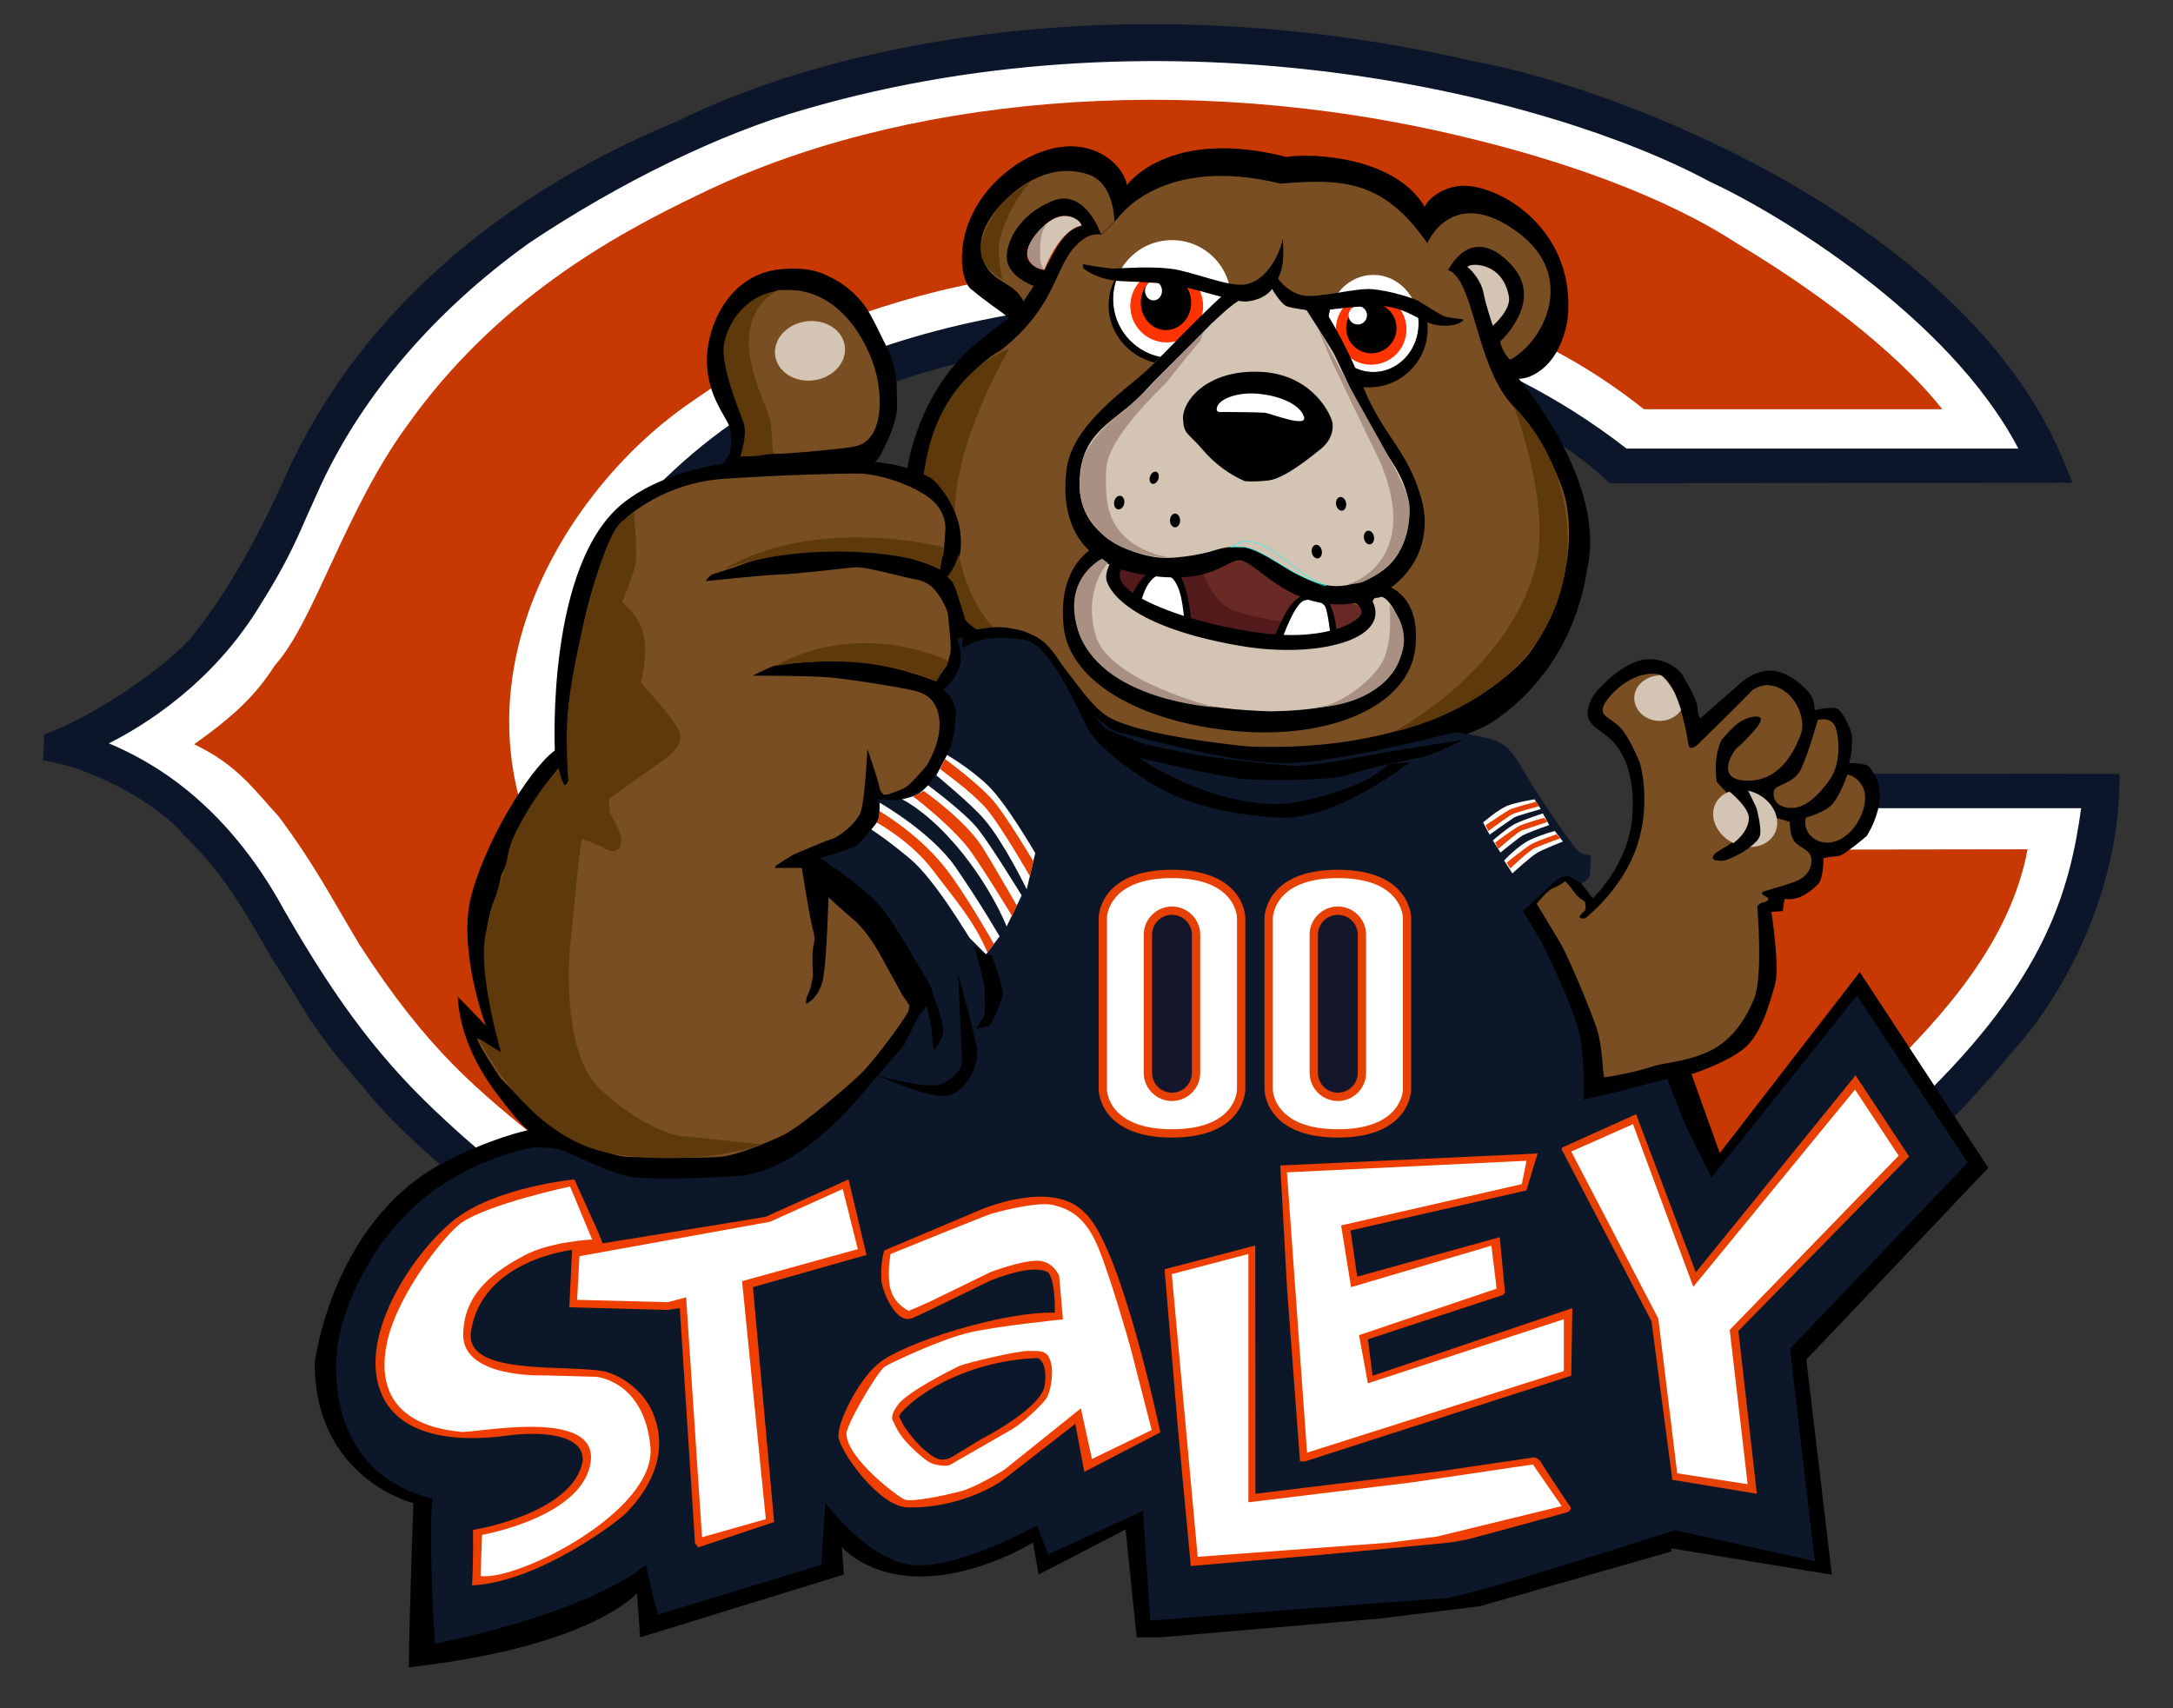 <?xml version="1.0" encoding="utf-8"?>
<!-- Generator: Adobe Illustrator 27.9.2, SVG Export Plug-In . SVG Version: 6.00 Build 0)  -->
<svg version="1.1" id="Camada_2" xmlns="http://www.w3.org/2000/svg" xmlns:xlink="http://www.w3.org/1999/xlink" x="0px" y="0px"
	 viewBox="0 0 1200 943.3" style="enable-background:new 0 0 1200 943.3;" xml:space="preserve">
<rect x="0" y="0" width="1200" height="943.3" fill="#333333" stroke="none"/>
<style type="text/css">
	.st0{fill-rule:evenodd;clip-rule:evenodd;fill:#0B162A;}
	.st1{fill-rule:evenodd;clip-rule:evenodd;fill:#FFFFFF;}
	.st2{fill-rule:evenodd;clip-rule:evenodd;fill:#C83803;}
	.st3{fill:#794E22;}
	.st4{fill:#D4C4B3;}
	.st5{fill:#5D390B;}
	.st6{fill:#692A25;}
	.st7{fill:#531A1B;}
	.st8{fill:#FFFFFF;}
	.st9{fill:#FF3300;}
	.st10{fill:none;stroke:#00FFFF;stroke-width:0.288;stroke-miterlimit:10;}
	.st11{fill:#A89182;}
	.st12{fill:#0C172A;}
	.st13{fill:#E64002;}
	.st14{fill:#EE3F00;}
	.st15{fill:#14172C;}
	.st16{fill:#0C172C;}
</style>
<g>
	<g>
		<path class="st0" d="M375.4,66.3C244.4,120.5,184.9,202.6,158.1,262c-17.3,38.6-34.2,67.5-53.3,91.1C85.2,373.5,49.4,396,28.4,404
			l-3.9,1.5l-0.7,14.3l5.4,1.1c27.1,5.4,60.9,25.8,71.8,39.7c14.1,14.2,23.9,23.9,48.6,67.7c0.3,0.5,12.6,20,12.6,20
			c8,13.5,16.3,27.4,38.5,52c17.1,24,98.7,99.3,187.6,131.7c62.4,31,144.5,46.3,250.1,46.5c155.1,0.9,272.5-33,380.7-109.9
			c44.8-34.8,59.4-48.7,97.2-93.6c25.3-29.9,52.9-82.7,54.1-141.1l0.1-6.5l-219.5-0.2l-1.2,4.9c-17.8,71.6-90,116.3-131.4,136.5
			c-108.1,46-244.2,46.5-346.5,1.3c-95.6-47.9-146.4-112.7-142.8-182.3c3.6-71,64.1-138.8,153.9-172.8
			c173.8-63.7,340.9-8.9,404,50.3l1.8,1.7l255.7-0.2l-3.5-8.7c-52.6-133.3-242.8-208.5-326.7-224C626.6-9.3,464.5,22.4,375.4,66.3"
			/>
		<path class="st1" d="M143.9,333.8c13.3-21.1,18.7-33,25.9-49.5l7.8-17.3c23.6-50.1,63.2-96,114.6-132.8
			c50.2-33.6,105.8-60.6,152.5-73.9c202.6-58.9,409.7-8.3,499.5,40c35.5,16.3,131.6,73.3,170.4,147.4H898.2
			c-150.7-117.2-354-87.4-454.2-38.5c-40.5,22.5-64,40.6-93.5,72.1c-45.8,55.4-70.4,149.7,10.1,234.3c36.4,35.4,72.7,59.3,118,77.9
			c104.8,43.4,251.9,38.6,357.6-11.8c67.5-35.2,112.4-82,130.6-135.4h182.5c-6.5,46.4-20,94.3-89.2,161.3l-7.7,6.9
			c-33.5,30.3-79.5,71.7-169.2,104.5c-153.1,59.4-382,52.5-510.4-15.2l-8.1-4.1c-28.9-14.4-68.4-34.2-118.2-80.5
			c-34.8-31.9-59-63.4-89.4-116.3C124,442,82.4,419.9,60.1,410.5C79.6,400.7,117.7,377.3,143.9,333.8"/>
		<path class="st2" d="M151.8,367.4c21.7-24,38.8-85.7,73.1-132.5C273.6,166.3,338,130.3,386,107.4c109.7-53.7,267.3-69,421.6-32
			c56,13.3,112,33.1,151.9,59.2c40,23.8,86.8,58,113.1,91.4H907.8c-48.9-39.1-102.6-58-150.6-68.3c-53.7-13.7-138.2-21-238.8,3
			c-59.4,14.8-100.5,35.4-140.5,64c-78.8,56-165.6,203.1-11.4,331.1c50.3,42.5,92.5,56.2,139.4,72.4c86.8,25.1,195.4,20.3,258.2,3.2
			c94.8-25.1,130.2-58.3,161.1-84.5c28.6-27.4,52.6-60.6,59.2-77.7l135.3-0.2c-9.4,50.5-45.9,91.6-81.3,125.9
			C997.7,633,967.4,653,907.6,683c-140.1,67.2-345.7,64.9-472.5,19c-65.1-23.8-83.4-34.5-132.5-68.5c-40-32.2-66.3-53.5-104-111.7
			c-17.1-28.6-25.1-44.6-44.6-70.8c-13.7-14.9-22.9-28.6-46.8-40C129.2,395.4,141.2,384,151.8,367.4"/>
	</g>
	<path d="M873.1,487.7l6.5,8.4c0,0,19.5-18.5,21.7-44.2c2.3-25.7-6.3-38.4-11.7-43.5s-8.6-5.7-11.5-9.9s-0.7-10.9,2.6-15.4
		c3.2-4.6,17.3-18.3,28.4-19c11-0.8,18.1,5.9,19.4,7.8s8.8,14.5,8.9,18.8c0.2,4.3,1.5,6,1.5,6l19.6-17.1c0,0,9.1-9.7,19.4-9.3
		s19.6,9.9,21.9,13.3c2.3,3.4,2.3,8.6,2.3,8.6s9.9-2.5,12.9-0.6c3,1.9,7.2,11.6,7.6,14.1s-0.2,6.3,0,7.8c0.2,1.5-1.5,8-1.5,8
		s8.8-0.4,11,1.9c2.3,2.3,7.4,9.8,5.7,20.2c-1.7,10.4-7,18.1-7,18.1s-7,5.9-8.8,7c-1.7,1.1-4.4,4-8,4.2s-7,1-7,1s0,11.4-3,14.3
		c-3,2.9-9.5,9.5-18.5,8.2c-0.6,3-1,6.7-1,6.7l-6.3,0.5c0,0,4.7,30.2,2.1,39.7c-2.7,9.5-7.4,27.8-17.3,35.8
		c-9.9,8-28.9,14.1-28.9,14.1l15.6,43.6l77.3-100l71,108.1L997.5,750.8l14.1,118.8L922.8,855l0.4,1.7l-105.9,30.3l-54.5,6.7
		l-122.2,10.5h-12.9l-6.1-59.6l-48,24.9l-3.2-17.7c0,0-27.6,17.5-59.2,18.7s-46.3-16.2-46.3-16.2l1.1,15.2l-112.5,34.7l-1.7-24.4
		c0,0-25.3,29.7-126,40.9c0-22.3,2.5-90.6,2.5-90.6s-54.5-13.5-54.5-77.3c0,0,8.8-75.2,68-109.1c28.2-15.2,49.8-19.6,49.8-19.6
		l550.7-133.1l24.2-14.3L873.1,487.7z"/>
	<path class="st3" d="M848.6,499.1c0,0,5.9-7.4,8.9-8.6c3-1.1,7-3.8,7-3.8s2.9,3.2,5,6.2c2.1,3,5.7,4.9,5.7,4.9s1,4,0,5.1
		c-1,1.1-4,3.2-2.5,4s2.9,0,2.9,0s20.5-15.6,28.5-40c8-24.4,1.5-45.5,1.5-45.5s-6.2-16.2-12.6-21.3c-6.5-5.1-8.1-4.8-7.9-8.8
		c0.2-4,13.4-20.3,29.1-19.2c12.6-0.1,18.2,39,18.2,39c0.8,4.8,6.1-0.9,6.1-0.9s25.9-25.3,28.2-28.1c0,0,6.5-6.9,16.4-1.9
		c9.9,5,14.2,18.3,11.3,25.5c-2.9,7.2-10.2,25.4-29.2,25.4s-8.1-16.7-5.3-18.7s10.5-10.6,11.3-12.1c0.8-1.5,2.8-4.6-1.3-4.6
		c-4.1,0-9.1,1.9-14.3,7.5c-5.2,5.6-5.5,5.3-7.1,11.8c-1.7,6.5-0.8,15.1-0.5,16.5s17.5,16.9,17.5,23.5c0,6.6-17,15-18,16
		c-1,1-2.9,2.9-0.6,3.8c2.3,0.9,4.4,0.6,5.7,0.3c1.3-0.4,15.7-5.7,19.5-14.1c3.8-8.4-6.7-22.8-6.7-22.8l6.1,0.5c0,0,0,7.7,4.1,10.5
		c4.1,2.8,12.3,4.1,12.7,4.8c0.4,0.8-0.3,8.5,3.8,11.9c4.1,3.4,9.5,4.2,8,11.7c-1.5,7.5-9.6,9.5-11.8,10.3
		c-2.2,0.8-12.2,3.8-13.5,4.1c-1.3,0.3-2.7,1.3-1,2.3c1.7,1,3,1.4,2.7,2.5c-0.4,1.1-2.4,1.4-3.7,1.8s-2.4,1.9-2.4,1.9
		s3.4,38.7-1.8,51.2c-5.2,12.4-13.2,24.2-26.9,29.8s-21.6,4.8-30.7,7.9c-9.1,3-24.1,5.6-25,5.5c-0.9-0.1-0.9-16.6-4.1-26.5
		s-15-38.2-19.3-45.9S848.6,499.1,848.6,499.1z"/>
	
		<ellipse transform="matrix(0.448 -0.894 0.894 0.448 127.608 1111.174)" class="st4" cx="964" cy="452.2" rx="15.1" ry="18.3"/>
	<path d="M947.9,431.5c0,0,18.5,12.7,17.9,20.7c-0.6,8-8.7,13.5-8.7,13.5l-6.2,3.1l-4.2,6c0,0,5.3,0.6,8.3-0.7
		c2.9-1.3,5.4-2.5,7-3.5s9.2-5.3,10-9.6s-2-14.8-2-14.8l-6-12.5L947.9,431.5z"/>
	<path d="M622.2,102.4c0,0,22.6-32.5,88.3-15.7c13.2-2.3,59.8-0.5,76.3,27.6c1.8-4.8,10.9-11.8,21.8-11.7
		c20.9,0.1,62.6,25.2,57,74.5c-5.5,29.2-24,32.5-26.9,32c1.4,1.8,48.7,57,37.8,105.1c-9.6,63.2-56.5,86.9-56.5,86.9
		s-63.9,30.3-112,29.2s-110.2-22.4-110.2-22.4s-106.6-31.4-96.7-149.7c0,0,5.7-41.4,37.4-68s24.1-13,33.1-30.6
		c9.3-18.1,15.5-34.7,27.5-35C608.3,124.2,622.2,102.4,622.2,102.4z"/>
	<path class="st3" d="M617.4,120.4c0,0,23.8-35.2,89.7-19c35-3,57.3-1.5,81.1,32.9c0,0,6.1,11,11.6,14.9c14.5,5.1,15,53.7,36.2,75.4
		c6.3,6.9,19.7,24.8,27,45.8c7.2,21.1,4.1,59.7-18.3,90.1c0,0-40.4,56.1-155.3,51.7c0,0-61.1-5.5-78.4-17
		c-17.3-11.6-30.3-46.7-52.3-48c-22-1.3-18.7,2.3-18.7,2.3s-5.5-4.2-6.6-6.6c-1.1-2.4-4.6-15.5-6.1-18.5c-1.5-3-4.3-5.6-4.3-5.6
		s15.7-11.3,2.2-40.5c-5-12.1-15.4-15-15.4-15s8.4-50.5,43.3-70.2c34.4-27.3,28-50.8,47-62.2c4.7-2.3,8.1-1.3,8.1-1.3L617.4,120.4z"
		/>
	<path class="st5" d="M836,224.6c0,0,21.4,54.7,11.6,90c-16,57.5-78.2,89.6-78.2,89.6s81.7-15.7,94.6-87.2
		C873.9,258.7,836,224.6,836,224.6z"/>
	<path class="st6" d="M615.5,314.8c0,0-8.1,17.7,67,36.8c40,10.2,67.8-5.1,69.7-7.2c1.9-2.2,2.4-8.4,2.4-8.4s-12.3-4.3-22.8-7.2
		c-10.5-2.9-34.5-19-45.9-19s-16.8,3.8-28.9,4.1C644.6,314,615.5,314.8,615.5,314.8z"/>
	<path class="st7" d="M662.2,310.9c0,0,5.6,18.7,15.6,24.5c10,5.8,36.3,8.5,36.3,8.5l-10.8,9.4c0,0-63.7-13.5-72.2-17.4
		c-8.5-3.9-16.4-12.7-16.6-14.5s0-8.6,0-8.6L662.2,310.9z"/>
	<path d="M738.2,350c0,0-0.9-22.3-11.6-22s-14.1,3.2-23,23.9c-2.4,5.6,14.9,0.8,14.9,0.8L738.2,350z"/>
	<path class="st8" d="M708.4,351.9c0,0,6.6-18.8,11.9-20.3c5.3-1.5,10.2,0.8,11.6,3.6s2.8,15.3,2.8,15.3L708.4,351.9z"/>
	<path d="M657.7,342.3c0,0-2-29.1-12.7-29.6c-14.5-0.6-20.4,17.6-20.4,17.6l17.8,10.9L657.7,342.3z"/>
	<path class="st8" d="M630.2,332.1c0,0,3.3-15.2,12.3-14.9c9,0.4,10.5,15.6,11.4,24.1s-15.7-5.3-15.7-5.3L630.2,332.1z"/>
	<path d="M553.6,172.8c0,0-9.9-6.9-16.8-12.7c-7.5-4.1-13.6-43,24.5-69.3c39.1-25.1,64.9,3.3,61.1,17.5c-3.8,14.2-1.3,4.8-1.3,4.8
		l-21.6,15c0,0-8.5-18.3-24.1-2.3c-20.1,20.6,2.6,24.4,4.3,23.5c1.7-0.9-17.6,29.9-17.6,29.9L553.6,172.8z"/>
	<path class="st3" d="M788.2,134.3c0,0,13.7-32.8,50-6c33.7,24.9,13.2,61.5-4.3,70.3c-4.4-4.1-5.5-10-5.5-10s25.1-22.5,6-42.6
		c-22.1-23.4-34.6,3-34.6,3s-7.5-3.2-8.1-6.6C791.2,139.2,788.2,134.3,788.2,134.3z"/>
	<path class="st4" d="M810.4,147.5c2.5,1.9,7.6,7.6,8.9,14.5c1.3,6.9,5.1,17.9,5.1,17.9s10-8.6,8.9-15.9
		C829.8,143.6,810.4,145.3,810.4,147.5z"/>
	<path class="st3" d="M565.2,166.4l5.7-8.5c0,0-14.3-4.8-14.9-15.4c-0.4-9.1,6.8-24,25.1-31.5c18.2-7.5,27,18.5,27,18.5l7.3-7.3
		c0,0,0.1-20.9-14.2-25.8c-16.5-5.7-31,1.9-39.5,8.4s-23.5,21.3-19.4,36.7S559.5,154.5,565.2,166.4z"/>
	<path class="st4" d="M576.7,148.9c0,0,7.9-21.8,20.6-24.4c-1-3.9-11.4-10.3-22.3,1.8C563.3,138.2,566.1,146.2,576.7,148.9z"/>
	<circle class="st8" cx="647.2" cy="165.2" r="32.6"/>
	<circle class="st9" cx="644.3" cy="169" r="20.1"/>
	<ellipse cx="643.9" cy="167.1" rx="13.9" ry="15.2"/>
	<ellipse class="st8" cx="637" cy="160.6" rx="4.7" ry="5.3"/>
	<ellipse class="st8" cx="758.4" cy="178.6" rx="25" ry="26.8"/>
	<circle class="st9" cx="757.2" cy="181.9" r="19.5"/>
	<circle cx="757.3" cy="181.2" r="13.9"/>
	<circle class="st8" cx="749.8" cy="174.1" r="5.1"/>
	<path d="M604.5,302.1c0,0-20.9,9.6-17.1,44.2c3.3,30.1,42.1,52.5,94.6,57.4c52.4,4.8,95.6-13.6,99.5-45.3s-17.8-35.7-17.8-35.7
		l-16.8,9.1c0,0,6.5,3.4,4.7,7.5s-20.4,16.1-61.4,9.4s-60.1-18.3-62.5-19.7c-2.4-1.4-9.4-6.6-9.4-10.9c0-4.3,2.7-6.3,2.7-6.3
		L604.5,302.1z"/>
	<path class="st4" d="M612.8,311.6c0,0-2.3,4.3-1.9,8c0.4,3.7,8.2,25.5,73,36.9c43.2,7.6,84.4-3.3,74.1-24.4c1.2-3,1.8-1.3,4.6-2.5
		c7.9-1,42.7,62.2-61.2,63.2c-72.6-2-108.5-26.4-107.5-56.2c0.7-20.9,14.9-28.2,14.9-28.2L612.8,311.6z"/>
	<path d="M701.3,153.7c0,0-7.1,1.9-11.7,3.9c-1.1,0.5-6.3-1-8.1,0.3c-13.1,9.9-40.9,40-48.7,47.1c-11,10-40.3,29.5-43.7,53.5
		c-2.8,20.1,0.1,51.5,40.8,58.6c40.7,7.1,47.3-9.3,55.8-7.5c8.5,1.8,24.4,24,53.4,24.2c29,0.2,55-25.8,45.8-58.6
		c-7.5-26.9-21.5-34.7-32.3-62.1c-10.8-27.4-23.7-45.9-23.7-45.9s-14.3-2.8-20.8-7.2C704,157.2,706.5,154.1,701.3,153.7z"/>
	<path d="M640.7,197.1c-14.8-3-26-16.2-26-31.9c0-4,0.7-7.9,2.1-11.5c0.6-1.6,0-1.6-0.9,0.1c-2.3,4.4-3.7,9.5-3.7,14.8
		c0,15.2,10.7,27.9,25.2,31.6C639.4,198.4,639.7,198,640.7,197.1z"/>
	<path d="M787.4,173.1l-4.7-0.8c0.2,0.9,0.4,1.9,0.5,2.9c0.1,1.1,0.2,2.3,0.2,3.5c0,14.8-11.2,26.8-25,26.8c-13.8,0-25-12-25-26.8
		c0-3.6,0.7-7.1,1.9-10.2l-5.7-5.8c-1.3,1.8-2.4,3.8-3.3,5.9c-1.7,3.9-2.7,8.3-2.7,12.9c0,17.9,14.5,32.4,32.4,32.4
		c17.9,0,32.4-14.5,32.4-32.4c0-1.3-0.1-2.5-0.2-3.7C788,176,787.8,174.6,787.4,173.1z"/>
	<path class="st4" d="M685.8,165.2c0,0,8.1-0.9,9.9-2c1.8-1.1,3.6-3.6,5.8-3.6s2,0.2,2.3,0.7c0.4,0.5,3.2,7.2,7.9,8.6
		s9.8,2.3,9.8,2.3s13.8,21.5,15.3,24.4s10.2,21.7,10.2,21.7s16.5,30.5,18.4,33c1.9,2.5,14.2,18.7,12.8,34.7s-7.6,33-34.7,38.2
		c-23.4,4.2-43.9-21.5-58.6-21.2c0,0-6.5-0.6-13.5,1.7c-6.9,2.3-25,6-35.5,3.6c0,0-41-6.2-39.7-41.4c0.5-27.9,19.9-33,34.3-48.1
		l6.3-6.7c0,0,29.7-29.7,31.8-32C670.9,177,681,167,685.8,165.2z"/>
	<path d="M687.5,265.7c0,0-12.4-4.6-23.1-17.1c-8.6-10.1-10.7-8.4-11.1-17.5c-0.4-9.1,12.4-26.8,42.1-25.8
		c29.7,1,40.1,24.5,40.5,28.6s-0.9,9.5-6.6,14.1c-5.7,4.6-19.9,16.2-28.7,17.3C691.9,266.3,687.5,265.7,687.5,265.7z"/>
	<path class="st8" d="M674.5,227.5c0,0-3.8,0.8-2.2-3.2c1.6-4,10.8-7.8,22-6.9c11.2,0.9,23,5.3,25.7,12.4c2.7,7.1-18.2-1.6-21.8-1.9
		S674.5,227.5,674.5,227.5z"/>
	<path class="st10" d="M662.9,185.1"/>
	<path class="st10" d="M684.2,300c0,0,2.7-2.3,10.4,0c7.7,2.3,26,18.3,29,19.2c0,0,4.8,2.7,8.6,4c1,2-18.1-7.3-18.1-7.3
		s-13.9-8.6-17.3-10.2c-3.4-1.6-8-3.9-11.7-3.6c-3.7,0.3-5.4,0.1-5.4,0.1L684.2,300z"/>
	<path class="st11" d="M662.9,188.1c0,0-15.6,18.7-17.3,21.4s-33.9,31-34.7,49.7s-0.2,38.2,28.9,47.4l7.2,1.5c0,0-26-0.2-39.1-13.9
		c-14.7-15.3-11.9-27.9-10.4-38.1c1.5-10.3,15.2-23.5,19.1-26c3.9-2.5,16.1-14.3,16.1-14.3l15.8-16.2l16.1-16.2L662.9,188.1z"/>
	<path class="st11" d="M744.2,322.6c0,0,18.6-4.4,24-25.8c5.4-21.3-8.7-47.3-8.7-47.3l-7.9-16.3l-16.7-34.8l-7.7-18.5l18.7,34.8
		l20.8,37.2c0,0,11.2,20.2,11.6,26.7c1.1,18.5-6.5,34.3-25.3,42.6C750.1,322.5,744.2,322.6,744.2,322.6z"/>
	<ellipse transform="matrix(0.345 -0.938 0.938 0.345 170.003 771.115)" cx="637.8" cy="263.7" rx="3.5" ry="2.4"/>
	<ellipse cx="648.9" cy="287.4" rx="2.8" ry="3.8"/>
	<ellipse transform="matrix(0.985 -0.173 0.173 0.985 -41.754 130.695)" cx="727.2" cy="304.3" rx="2.8" ry="3.8"/>
	<ellipse transform="matrix(0.985 -0.173 0.173 0.985 -39.963 135.582)" cx="756" cy="296.5" rx="2.8" ry="3.8"/>
	<ellipse transform="matrix(0.985 -0.173 0.173 0.985 -36.962 132.617)" cx="740.6" cy="277.9" rx="2.8" ry="3.8"/>
	<ellipse transform="matrix(0.201 -0.98 0.98 0.201 221.504 827.325)" cx="618" cy="277.9" rx="3.8" ry="2.8"/>
	<path class="st11" d="M611.8,310.9c0,0-13.9,14.1-6.8,39.8c7.1,25.7,66.2,39.9,66.2,39.9s-64.7-3.4-76.3-43.9
		c-8-27.8,13.7-38.2,13.7-38.2L611.8,310.9z"/>
	<path class="st11" d="M767.3,334c0,0,2.2,19.7-3.8,31.3s-25.5,24.6-34.8,25c-9.3,0.5,34.7,2.5,45-28.2
		C779.7,346,767.3,334,767.3,334z"/>
	<path class="st5" d="M557.4,192.6c0,0-31.9,52.9-30.1,94.8s21.7,59.5,21.7,59.5l-25.7,5c0,0-16.2-64.6-12.8-92.3
		C518.2,205.3,557.4,192.6,557.4,192.6z"/>
	<path d="M597.9,147.8c0,0,7.3,7,22.2,7.5c14.9,0.5,23.9,1.4,27.7,1.8c3.8,0.4,27.7,7.1,27.7,7.1s8.3,2.3,12,2.3
		c3.6,0,12.1-1.7,15.8-8.2c3.7-6.5,6.1-9.8,5.2-26.5c-3.4,14-12.2,24.5-21.7,25.4s-28.8-7.4-40.2-8.8s-26.4-0.3-31-0.1
		c-4.6,0.1-17.6-2.4-17.6-2.4V147.8z"/>
	<path d="M808.3,176.4c0,0-1.8,4-12.6,3.4c-10.8-0.5-18.5-11.2-35.9-10.9s-31.3,3.4-34.7,2.8s-12.3-1.4-15-2.8s-8.1-9.3-8-10.7
		c0.1-1.5,2.7-5.6,2.7-5.6s5.5,8.7,14.5,10.5s29.1-4.3,38.7-3.4c9.6,0.9,21.6,4.7,24.6,6.2c3,1.5,13.3,8.4,15.7,9
		S808.3,176.4,808.3,176.4z"/>
	<path class="st12" d="M873.1,487.7c0,0,4.8-1.1,5-5.7s0.9-8.4,0-9.5c-0.9-1.1-3.5,0.8-7.7-3.8c-4.2-4.6-21.3-30-26.3-38.4
		s-8.8-16.1-15.2-19.9s-25.9-6-25.9-6s-62.5,16.6-92.5,17c-30.1,0.4-85-15.4-92.6-17s-21.6-17.6-21.6-17.6s-14.5-34.3-32.3-38.6
		c-17.8-4.3-40.7,3.7-40.7,3.7s6.6,9.4,4.7,12.1c-1.9,2.7-10.7,17.5-10.7,17.5s9.9,5.3,5.3,20.9c-4.6,15.6-7,23-12.7,27.9
		c-5.6,4.9-16.7,9.8-16.7,9.8l-9.5-1.1c0,0,0.4,9.5-3.4,14.1c-3.8,4.6-4.2,10.7-13.3,13.3c-9.1,2.7-28.6,11.4-28.6,11.4
		s40,27.4,48.4,41.9c8.4,14.5,18.7,36.6,18.7,36.6l-12.9,27.4c0,0-34.3,38.8-54.1,48c-19.8,9.1-49.9,19-68.2,16.8
		c-18.3-2.3-44.6-6.5-53.3-11s-22.1-3.9-22.1-3.9s-33.5,5.1-62.1,29.1s-43.8,60.2-46.5,81.1c-2.7,20.9-0.4,70.8,52.5,83.8
		c-2.3,20.9,1.3,80.1,1.3,80.1s80.2-15,116.7-43.5c3.4,17.1,6.5,27.4,6.5,27.4l90.2-27.4l2.3-34.3c0,0,24.5,33.4,50,34.5
		c25.5,1.1,66.9-22,66.9-22l6.1,16l52.4-24l4,60.5c0,0,147.7-11.4,161.8-12.2c14.1-0.8,127.9-37.7,127.9-37.7l77.3,17.1l-13.7-117.3
		l98.2-102.8l-61.3-92.2l-80.3,100.5l-14.9-30.1l-9.5-24.4l-29.7,7.6l-16.4,3.9c0,0,0.7-19.5-2-34.8c-2.8-15.2-21.3-52.3-21.3-52.3
		l-10.3-17.1l13.1-12.1c0,0,5.3-5.3,7.2-6.1c1.9-0.8,4.7-1.1,4.7-1.1L873.1,487.7z"/>
	<path class="st8" d="M571.7,471.1c0,0-16-27.6-26.1-37.3S523,416.9,523,416.9l-1.8,3.4l-4.1,7.9c0,0,18.6,15.2,26.4,24.2
		c10.8,12.5,23.5,38.7,23.5,38.7L571.7,471.1z"/>
	<path class="st13" d="M521.8,419.1l-2.7,5.6c0,0,16.3,11.7,24.5,20.6c8.2,8.9,25.1,38.5,25.1,38.5l2-8.1c0,0-12.8-21.5-20.6-31.6
		S521.8,419.1,521.8,419.1z"/>
	<path class="st8" d="M498.1,441.4c0,0,6.2-1.2,9.1-3c2.9-1.8,5.2-4.8,5.2-4.8s20.1,14.7,27.7,24.2c7.5,9.5,24.1,36.7,24.1,36.7
		l-8.3,17.1c0,0-9.8-25.3-32.1-49.4C509,446.3,498.1,441.4,498.1,441.4z"/>
	<path class="st13" d="M510,436.7c0,0,22.9,16,32.5,31.1c4.5,7.1,19,32.2,19,32.2l-2.5,6c0,0-19.8-32.7-25.9-39.7
		c-12.3-14.2-28.9-26.5-28.9-26.5S509.7,437.4,510,436.7z"/>
	<path class="st8" d="M485.8,443.3c0,0,28.4,16.1,41.9,35.6c13.5,19.5,24.3,38.2,24.3,38.2l-7.5,9.9c0,0-7.9-8-8.9-8.9
		c-1-1-19.1-32.3-33.2-44c-14.1-11.7-21.5-16.2-21.5-16.2s4.3-3.7,4.6-7C485.7,447.5,485.8,443.3,485.8,443.3z"/>
	<path class="st13" d="M548.8,521.2c0,0-16.4-29.1-27.5-42.8c-15.2-18.8-35.7-30.5-35.7-30.5s0,3-0.4,4.1c-0.5,1.1-1.1,2.2-1.1,2.2
		s18.9,10.2,31.1,26.4c12.2,16.2,22.6,27.7,30.1,45.4C547.3,523.2,548.8,521.2,548.8,521.2z"/>
	<path d="M306.4,414.4c0,0-5-103.7,38.5-137.2s126.3-23,132.9-22.5s21.8,1.3,35.5,8.9c5.3,2.9,16,17.8,17,30.7
		c1,12.9-4.3,20.8-7.3,24.3c0,0,2.8,1.4,4.3,5.6c1.5,4.1,5.4,16.7,5.4,16.7s-0.5,0.1,0.7,1.8c1.2,1.7,6.1,5.1,6.1,5.1l-10.9,5.3
		c0,0,4.1,9.9,0.5,17.3s-8.4,10.4-8.4,10.4s8.1,4.4,7,16c-1.1,11.6-2.3,15.1-3.6,17.5c-1.2,2.4-8.2,16.4-12.6,20.2
		s-13.5,6.7-13.5,6.7s-2.7,1-6.3,0.6s-6.9-0.5-6.9-0.5s1.6,5.9,0.2,10.5c-1.4,4.6-9.9,13.5-12.5,15.4c-2.5,1.9-19.7,6.6-19.7,6.6
		s26.8,17.3,35.7,29.6c8.9,12.3,21.1,33.9,21.1,33.9s5.7,8.5,5.5,11.6c-0.3,3-7.5,11.7-7.5,11.7l-8.3,16.4c0,0-25.8,30.2-28.8,33.4
		s-32.2,37.3-64.1,39.1s-51.3,1.7-60.3,0S301.4,631,298.1,629s-8.5-5.7-15.9-15c-7.4-9.3-27.7-32.4-29.4-63.6
		c9.4,9.4,15.5,16.1,15.5,16.1s-15.5-41.3-8.3-70.8C267.3,466.1,291.7,425.4,306.4,414.4z"/>
	<path class="st3" d="M276.7,581.1c0.6-0.8,0-3.4,0-3.4s-8-37.2-8.8-49c-0.8-11.8,2.8-26.5,5.2-31.9c2.4-5.3,3.1-11.6,3.8-13.6
		c0.7-2,2.9-5.5,3.1-7c0.3-1.5,0.3-8.3,6.2-19.1s18.3-26.9,18.3-26.9l3.8-6l2,8.5c0,0,0.1,1.4,1.7,1c1.5-0.4,1.9-2.8,1.9-2.8
		s-1.1-20.2-0.6-33.1c0.5-12.9,7.2-46.5,10.5-59.9s11.6-40.5,17.6-47.5c6.1-7,26.9-23.9,58.5-26c31.6-2.2,65.9-3,74.6-2.9
		c8.8,0.1,26.5,4.8,38,12.9c11.4,8.1,9.5,19.4,9.5,19.4s-0.8,12.2-1.3,12.9c-0.5,0.8-1.8,7.7-1.8,7.7s-17.4-10.2-52.3-10.2
		s-51.3,5.6-51.3,5.6s-17.1,6.1-20.5,6.9c-3.4,0.8-5,4.2-5,4.2s32-3.4,41.4-3.7c9.4-0.3,33.5-3.2,40.1-3.9
		c6.6-0.7,26.3,5.2,31.7,6.1c5.5,0.9,7.7,1.8,11,4.2s9.3,11.6,9.6,16.8c0.4,5.2,2.2,17.8,1,21.2c-0.4,1.3-0.7,2.4-1,3.4
		c-0.5,1.7-0.9,3-1.5,3.6c-1,1-5.3,7.6-5.3,7.6s-26.8-10.8-49.8-11c-23-0.3-37.1,1.8-40,2.7c-2.9,0.9-11.4,5.2-11.4,5.2
		s27.8,0,40.2,0.8c12.4,0.8,44.7,6.3,48.6,7.4c3.9,1,12.9,2.9,14.3,15.9s-7.2,25.8-7.2,25.8s-8.2,9.8-11.3,11.7
		c-3.2,1.9-9.6,3.9-9.6,3.9s-2.4,0.9-3.2-0.4c-0.8-1.3-1.1-0.1-1.9-4.1c-0.8-3.9-6.5-20.6-6.5-20.6s-1.4,30.6-4.1,36
		c-2.7,5.5-11.2,12.6-16,14c-4.8,1.4-16.6,6.8-19.3,7.8c-2.7,1-11,6.7-11,6.7l-0.8,1.3h15c0,0,4.3,27.7,6.2,34.4
		c1.9,6.7-0.1,6.5-0.3,13.3s0.5,11.3,0.1,12.9c-0.4,1.5-1,5.6-1.7,7c-0.6,1.4-1.7,4.1-1.7,4.1l-0.4,3.4c0,0,7.9-2.9,9.8-15.5
		c1.9-12.6,2.7-43.4,2.7-43.4s8.1,7.6,13.6,12.1c5.5,4.4,11.6,13.5,14.9,19.5c3.3,6,12.3,22.4,12.3,22.4l3.9,5.7
		c0,0-0.1,0.1-0.4,2.7c-0.3,2.5-18,26.5-25.5,34.1c-7.5,7.6-34,29.8-42.8,34.3c-8.8,4.4-25.6,11.3-34.5,12.4s-47.5,0.6-54.2,0
		s-35.2-9.3-51.3-25.8s-17-17.4-17-17.4s-11.9-17.5-13.1-22.2C270.6,579.3,276.7,581.1,276.7,581.1z"/>
	<path class="st5" d="M350,283c0,0,1.9,19.4,1.1,26.8c-0.8,7.4-7.6,22.7-7.6,22.7s10.3,7.8,12.2,19.5s-1.9,25-1.9,25
		s22.8,24,22.1,30.1c-0.8,6.1-6.5,10.6-8.8,12.2s-29.3,20.6-30.5,21.7c-1.1,1.1,0.8,6.4,0,7s6.9,10.5,6.5,16.6
		c-0.4,6.1-5.3,5.7-6.8,5c-1.5-0.8-13.7-6.5-14.9-6.1c-1.1,0.4-5,45.7-6.5,58.6c-1.5,12.9-3,60.5,16,78.8s38.5,25.8,45,26.4
		c6.5,0.6,45.4,4.7,45.4,4.7s-37.1,13.1-83.9,4.9S264,573.2,264,573.2l12.7,7.9c0,0-13.3-44.7-8.4-65.9
		c4.9-21.2,10.2-33.4,12.3-42.6c5-22.8,27.8-48.3,27.8-48.3s2,8.5,3.7,9.5c1.4,0.9,1.9-2.8,1.9-2.8s-2-16.5-0.2-38.9
		c1-12.6,3.9-27.3,7.2-41.5c14.6-62.9,23.6-63.3,23.6-63.3L350,283z"/>
	<path d="M426.2,149.4c0,0,15.6-3.4,28.1,1.7c12.4,5.1,18.9,12.1,23,17.4c4.1,5.3,11,20.8,12.6,23.5c1.5,2.7,5.3,12.8,5.3,22.1
		s0.9,11.6-1.3,19.2c-2.2,7.6-6.3,15.4-7.7,18c-1.4,2.7-4.1,4.9-4.1,4.9s-29.1-1.8-38.6-1.9c-9.5-0.1-6.3,0.3-15.1,0.6
		c-8.8,0.4-10.8,0.5-15,1.3c-4.2,0.8-9.9,1.4-9.9,1.4l-5.1-0.5c0,0,4.6-5.6,4.7-7.1c0.1-1.5,1.9-9.9-0.9-15.9
		c-2.8-6-10.8-15.7-11.8-32.7S399.4,155.2,426.2,149.4z"/>
	<path class="st5" d="M408.8,252.1c0,0,4.2-12.1,1.8-18.7c-2.4-6.6-13.1-32.2-10.7-44s12.7-28.6,34.4-29.2
		c29.7-0.8,44.3,29.4,48.4,45.9s2,38.9-13.5,41s-36.4,3.5-39.2,3.5c-2.8,0-8,0.4-10,0.9C417.9,252,408.8,252.1,408.8,252.1z"/>
	<path class="st3" d="M425.4,232.4c-2.2-11-27.4-51.8,3-71.6c1.6-1,3.8-0.5,5.9-0.6c29.7-0.8,45.4,29.4,49.5,45.9
		s2.9,38.5-12.6,40.5s-38.5,3.9-41.3,3.9c-2.8,0,0-0.5-2,0S426.8,239.3,425.4,232.4z"/>
	
		<ellipse transform="matrix(0.991 -0.136 0.136 0.991 -22.146 62.38)" class="st4" cx="447.1" cy="193.9" rx="19.4" ry="16.4"/>
	<path class="st5" d="M520.9,302.1c0,0-69.6-18-121.3,12.3c49.2-17.6,112.6-7.7,119.5,0.3C519.8,311.3,520.9,302.1,520.9,302.1z"/>
	<path class="st5" d="M523.9,365.1c0,0-47.3-24-95.7,2.6c54-8.8,88.9,8.6,88.9,8.6L523.9,365.1z"/>
	<path class="st3" d="M1003.8,397.6c0,0,8.3-2.7,10.3,5.5c2,8.1,1.5,19.5-3,26.4s-11.4,14.3-17.8,16.1s-14.8-0.6-13.8-8.5
		c0.5-4.2,11-3.7,15.2-12.6C998.8,415.7,1003.8,397.6,1003.8,397.6z"/>
	<path class="st3" d="M997.3,451.5c0,0,10.3-2.8,14.4-7.2c4.1-4.4,8-14.9,8.3-16.2s10,2.4,10,12.3c0.1,10.5-9.5,25.8-22.1,24.9
		C1000.7,464.7,995.4,458.2,997.3,451.5z"/>
	<path class="st4" d="M924.8,382.6c0.5,1.2,2.8,6.5,3.5,9.6c-2.5,3.6-6.8,5.9-11.8,5.9c-7.7,0-14-5.7-14-12.6c0-7,6.3-12.1,14-12.6
		C918.6,372.4,924.3,381.4,924.8,382.6z"/>
	<path class="st14" d="M317.2,651.3l13.1,29l2.5,6.3l76.4-12.4l13.7-2.3l45.7-20.6l9.9,41.7l-62.7,17.8l11.7,129.7l-41.9,14
		l-1.8-2.3l-8.4-129.8l-6.9,1l-54.1-1.5l1.5-31.7c0,0-50,5.6-55.8,45.2c-3.6,24.1,49.1,18.2,71.8,21.6c6.1,0.6,27.4,8.9,31.5,33
		S349,832,345.7,835.6c-3.3,3.6-47.4,37.9-85,39.9c0.8-15.6,0.5-30.6,0.5-30.6s55.8-9,60.6-38.4c0.7-13.8-20.6-16-38.7-14.1
		c-6.1,0.6-56.9,9.9-71.8-21.3c-15-31.2,15.9-78.2,38.8-96.9S317.2,651.3,317.2,651.3z"/>
	<path class="st14" d="M488.3,690.5l53.6-22.6c0,0,39.5-17.1,57.2,1.9C619,687.5,640.8,791,640.8,791l-42,21.8l-5-26.5
		c0,0-37.4,29.1-40.2,31.2c-2.8,2.2-24.5,15.7-52.5,14.9c-15.9-0.5-37.4-31.1-38.1-39c-0.6-7.9,10.8-31,21.8-40.2
		c13.8-11.8,69.9-29.2,97.7-28.3c0.3-12.1-1.7-21.3-4.1-22.5c-9-4.4-28.4,3.7-30.3,4.3c-1.9,0.6-34.4,16.9-44,21.1
		c-9.6,4.3-16.9-15.6-17.3-20.1C485.9,698.1,488.3,690.5,488.3,690.5z"/>
	<path class="st14" d="M643.1,700.9l50.1-13.1l0.1,137.1l101.5-12.4l52.3-7.7c0,0,2.5,0,4.3,3.3c1.8,3.3,16.1,24.5,16.1,24.5
		s-0.1,1.8-1.7,2.4c-1.5,0.6-54.6,14.9-54.6,14.9s-8.9,1.8-11.2,2c-2.3,0.3-69.3,6.6-69.3,6.6l-73.1,6.3l-7.2-76.9L643.1,700.9z"/>
	<polygon class="st14" points="707,643.6 849.1,637 842.9,657.4 745.8,679.5 749.5,705 828.2,683.2 831.1,713.7 830,715.1 
		755.4,739.6 758,759.7 868.3,722.4 867.7,759.7 720.8,807 717.9,807 710.8,712.2 	"/>
	<path class="st13" d="M863.1,633.5l40.4-18.2l33,87.3l88.2-108.8l29.6,44.9l-94.3,96.3l10.2,89.9l-46.7-7.7L912,729.6l-48.9-93.5
		C863.1,636.1,861.5,634.2,863.1,633.5z"/>
	<polygon class="st8" points="843,641 710.7,647.4 721.8,802.2 863.6,757.1 863.6,728.5 755.4,763.9 750.5,737.3 826.5,711.6 
		823.6,687.9 746.1,710.8 740.6,676.7 840.4,653.9 	"/>
	<polygon class="st8" points="846.5,808.7 779.8,818.6 689.4,829.6 689.4,692.5 647.1,703.6 661.4,859.7 766.9,851.9 793.7,848.5 
		862.4,831.7 	"/>
	<path class="st8" d="M491.8,692.5c0,0,51.6-20.9,55.2-22.1c3.6-1.1,25.5-7,34.5-5c8.9,2.1,17.1,6.5,23.6,20.4
		c6.5,13.9,17.9,53.5,19.4,59.2c1.5,5.7,11.5,44.7,11.5,44.7l-33,16l-6.1-28l-42.1,33.8c0,0-15.8,9.9-24.5,12.1
		c-8.7,2.2-26.9,6.2-30.9,4.4c-4-1.7-31.2-22.4-31.9-35.7c-1.5-3.3,17.1-35.1,21.1-37.6c4-2.5,31.9-15.5,47-18.9
		c15.6-3.6,51.4-7.2,51.4-7.2l-2.1-24c0,0-3.2-8.4-12.2-8.4c-8.9,0-25.3,6.1-25.3,6.1l-34.1,16.6l-11.4,5c0,0-7.4-3.2-9.9-11.2
		C489.5,704.9,491.8,692.5,491.8,692.5z"/>
	<path class="st14" d="M493.4,785.2c0,0-2.8-2.4,2.5-9.5c5.2-7.1,30.5-19.9,34.2-21.5c3.7-1.6,31.6-8.3,38.2-8.2
		c6.6,0.1,10.2-0.4,12,6.3s-0.4,16.6-2.3,19.7c-1.9,3.1-12.5,13.4-19.2,17.3c-6.8,3.9-30.1,17.3-30.1,17.3s-3.9,2.5-5.1,2.7
		c-1.2,0.2-7.2,0.3-11-2.2s-9.2-7.4-12.9-11.7C495.8,791.1,493.4,785.2,493.4,785.2z"/>
	<polygon class="st8" points="387.7,848.9 422.9,838.9 409.8,707.5 473.7,689.8 465.4,656.6 425.2,674.7 320,693.7 318.7,717.8 
		368.8,719.1 378.9,716.4 	"/>
	<path class="st8" d="M314.8,655.2l12.2,29.3c0,0-23.1,1-37.7,8.9c-14.6,7.9-33.4,19.8-33.5,43.8c-0.1,24,44.4,22.3,44.4,22.3
		l28.9,0.8c0,0,26.6,1.9,30.1,38.7c3.3,35.4-73.4,74.2-93.8,71.3c0.3-8.1,0.8-22.7,0.8-22.7s55.8-9.8,60-40.3
		c4.2-30.5-64.5-15.6-71.8-16.6c-7.4-1-50.2-3.7-40.7-49.2c5.6-26.8,32.3-60.1,41.3-66.4C270.1,664.8,314.8,655.2,314.8,655.2z"/>
	<path class="st5" d="M553.6,154.4c0,0-3.4-14.9-1.4-22.6c5.2-19.4,17.2-31.8,17.2-31.8s-13.5,8.4-18.3,15.1
		c-4.8,6.7-10.4,16.2-9.3,25C542.9,148.8,553.6,154.4,553.6,154.4z"/>
	<path class="st11" d="M576.7,148.9c0,0-2.4-2.4-2.3-6.9c0.1-4.4-0.6-12.9,3.5-18.1c-3.7,2-8.9,8.5-10.2,13.7
		c-0.8,3.3,0.1,5.4,1.5,7.4C571.7,148.7,576.7,148.9,576.7,148.9z"/>
	<path d="M529.1,538.1c0,0,9.8,34.2,10.5,42.6c0.7,8.3-6.9,24.2-18.3,24.5c-11.4,0.3-36.3-11.2-36.3-11.2s26.5,7.6,34.1,4.8
		c7.5-2.8,11.9-8.6,12.1-11.7C531.3,584,529.1,538.1,529.1,538.1z"/>
	<path d="M547.7,527.7c0,0,6.7,17.5,6,21.8c-0.8,4.3-6.1,16.5-7.7,17c-1.7,0.5-7.1,1.7-7.1,1.7s2.7-4.4,4.1-6.1
		c1.4-1.7,0.9-15,0.4-18.5c-0.5-3.6-5.5-21.2-5.5-21.2l6.6,4.7l4.4,0.7H547.7z"/>
	<path d="M515.6,580.2c0,0,5.8-6.6,5.3-12.1c-0.5-5.5-5.7-19.2-5.7-19.2l-4.3,3.2c0,0,3.7,14.5,3.7,17.1
		C514.5,572,515.6,580.2,515.6,580.2z"/>
	<path class="st8" d="M819,454.2c0,0,8.2-7.1,13.3-9.2c5.1-2,15.1-3.6,15.1-3.6l3.5,5.4c0,0-13,3.6-14.7,4.6
		c-1.6,1-13.6,9.5-13.6,9.5L819,454.2z"/>
	<path class="st8" d="M824.4,464.1c0,0,7.8-6.9,12.4-9.2s15.2-5.7,15.2-5.7l3.5,6.4c0,0-12.1,4.2-14.9,5.9c-2.7,1.7-12,9.3-12,9.3
		L824.4,464.1z"/>
	<path class="st13" d="M852.7,451.6c0,0-10.1,2.8-13.5,4.4c-3.4,1.7-13.5,9.3-13.5,9.3l1.7,3.5c0,0,10.5-9.3,13-10.2
		s14.2-4.7,14.2-4.7L852.7,451.6z"/>
	<path class="st8" d="M830.6,475.2c0,0,7.4-8,14.1-11.3c6.8-3.2,13.9-5,13.9-5l4.5,5.8c0,0-10.4,4.1-14,6.1s-13.9,11.5-13.9,11.5
		L830.6,475.2z"/>
	<path class="st13" d="M859.5,460.7c0,0-10.4,3.6-13.7,5.4S832,476.4,832,476.4l2,3.2c0,0,10.2-9.8,13.6-11.3
		c3.4-1.5,14.1-5.4,14.1-5.4L859.5,460.7z"/>
	<path class="st13" d="M820.4,455.7c0,0,10.9-7.3,13.1-8.5c2.2-1.2,14.8-4.5,14.8-4.5l1.6,2.5c0,0-12.7,3.4-14.9,4.5
		s-13.1,9.2-13.1,9.2L820.4,455.7z"/>
	<g>
		<path class="st8" d="M647.2,625.9c-37.5,0-38.2-23.2-38.2-24.2v-94.9c0-1,0.6-24.2,38.2-24.2c37.5,0,38.2,23.2,38.2,24.2v94.9
			C685.4,602.7,684.7,625.9,647.2,625.9z"/>
		<path class="st13" d="M647.2,484.9c35.1,0,35.9,21.1,35.9,21.9l0,94.9c0,0.9-0.8,21.9-35.9,21.9c-35.1,0-35.9-21.1-35.9-21.9
			l0-94.9C611.3,506,612.1,484.9,647.2,484.9 M647.2,480.3c-40.5,0-40.5,26.5-40.5,26.5v94.9c0,0,0,26.5,40.5,26.5
			c40.5,0,40.5-26.5,40.5-26.5v-94.9C687.7,506.8,687.7,480.3,647.2,480.3L647.2,480.3z"/>
		<path class="st15" d="M637.3,506.8c0,0,6.5-3.6,7.9-3.6s5.5,0.1,7,0.8c1.5,0.6,6.1,5.2,6.1,5.2l2.2,5.3l0.9,80.3
			c0,0-8.2,11-14.1,10.8c-5.9-0.3-9.7-4.1-10.7-5.7s-2.2-7.2-2.2-7.2l-0.6-75.7l1.7-7.1L637.3,506.8z"/>
		<path class="st13" d="M647.2,505.2c6.1,0,11,4.9,11,11v76.2c0,6.1-4.9,11-11,11h0c-6.1,0-11-4.9-11-11v-76.2
			C636.2,510.1,641.1,505.2,647.2,505.2L647.2,505.2 M647.2,500.6c-8.6,0-15.6,7-15.6,15.6v76.2c0,8.6,7,15.6,15.6,15.6
			s15.6-7,15.6-15.6v-76.2C662.8,507.6,655.8,500.6,647.2,500.6L647.2,500.6z"/>
	</g>
	<g>
		<path class="st8" d="M738.8,625.9c-37.5,0-38.2-23.2-38.2-24.2v-94.9c0-1,0.6-24.2,38.2-24.2c37.5,0,38.2,23.2,38.2,24.2v94.9
			C777,602.7,776.4,625.9,738.8,625.9z"/>
		<path class="st13" d="M738.8,484.9c35.1,0,35.9,21.1,35.9,21.9l0,94.9c0,0.9-0.8,21.9-35.9,21.9c-35.1,0-35.9-21.1-35.9-21.9
			l0-94.9C703,506,703.8,484.9,738.8,484.9 M738.8,480.3c-40.5,0-40.5,26.5-40.5,26.5v94.9c0,0,0,26.5,40.5,26.5
			c40.5,0,40.5-26.5,40.5-26.5v-94.9C779.3,506.8,779.3,480.3,738.8,480.3L738.8,480.3z"/>
		<path class="st15" d="M728.9,506.8c0,0,6.5-3.6,7.9-3.6s5.5,0.1,7,0.8c1.5,0.6,6.1,5.2,6.1,5.2l2.2,5.3l0.9,80.3
			c0,0-8.2,11-14.1,10.8c-5.9-0.3-9.7-4.1-10.7-5.7s-2.2-7.2-2.2-7.2l-0.6-75.7l1.7-7.1L728.9,506.8z"/>
		<path class="st13" d="M738.8,505.2c6.1,0,11,4.9,11,11v76.2c0,6.1-4.9,11-11,11h0c-6.1,0-11-4.9-11-11v-76.2
			C727.8,510.1,732.8,505.2,738.8,505.2L738.8,505.2 M738.8,500.6c-8.6,0-15.6,7-15.6,15.6v76.2c0,8.6,7,15.6,15.6,15.6
			s15.6-7,15.6-15.6v-76.2C754.4,507.6,747.4,500.6,738.8,500.6L738.8,500.6z"/>
	</g>
	<path d="M778.5,421c0,0-40.8,32.1-71.6,30.5s-52.1-8.4-65.8-15.9c-13.6-7.4-34.8-23-40.1-32.7s-20.8-47.6-35.4-49.7
		c-14.7-2.1-19.8-0.2-22.8,0s-11.6,4.6-11.6,4.6l0.8-8.3c0,0,17.2-5.2,26.8-2.3c9.6,2.9,16.6,2.3,26.7,18.6
		c5.3,8.6,18.5,38.5,50.6,57.2s59.1,21.3,69,21c20.2-0.6,46.3-11.1,52-14.7c5.7-3.6,10.6-7.6,10.6-7.6L778.5,421z"/>
	<path d="M622.8,416.9c0,0,49.9,12.3,65.4,13.4c15.5,1.1,48.6,0.5,56.5-2.5s36.4-9.1,41.3-9.9s21.9-9.3,21.9-9.3s-32.9,5.1-40.6,6.5
		c-7.6,1.3-38.7,7.4-49.7,7.8c-11,0.4-56.3-5.9-56.3-5.9l-29-5.9L609,402L622.8,416.9z"/>
	<polygon class="st8" points="1024.4,601.7 1048.5,638.2 955.2,734.4 965.1,819.6 926.2,813.6 915.8,728.2 867.7,635.9 901.8,620.8 
		935.1,710.6 	"/>
	<path class="st16" d="M497.2,783.3c0,0-1.5-0.4,0-2.5c1.5-2.2,12.1-13.5,34.1-22.2c22.1-8.8,42-8.6,42-8.6s5.5,2.3,3.6,15.1
		c-1.9,12.8-35,29.6-35,29.6l-16.1,9.8c0,0-4.3,2.8-8.6,0.8s-9.6-6.7-14.6-13.1S497.2,783.3,497.2,783.3z"/>
</g>
</svg>
